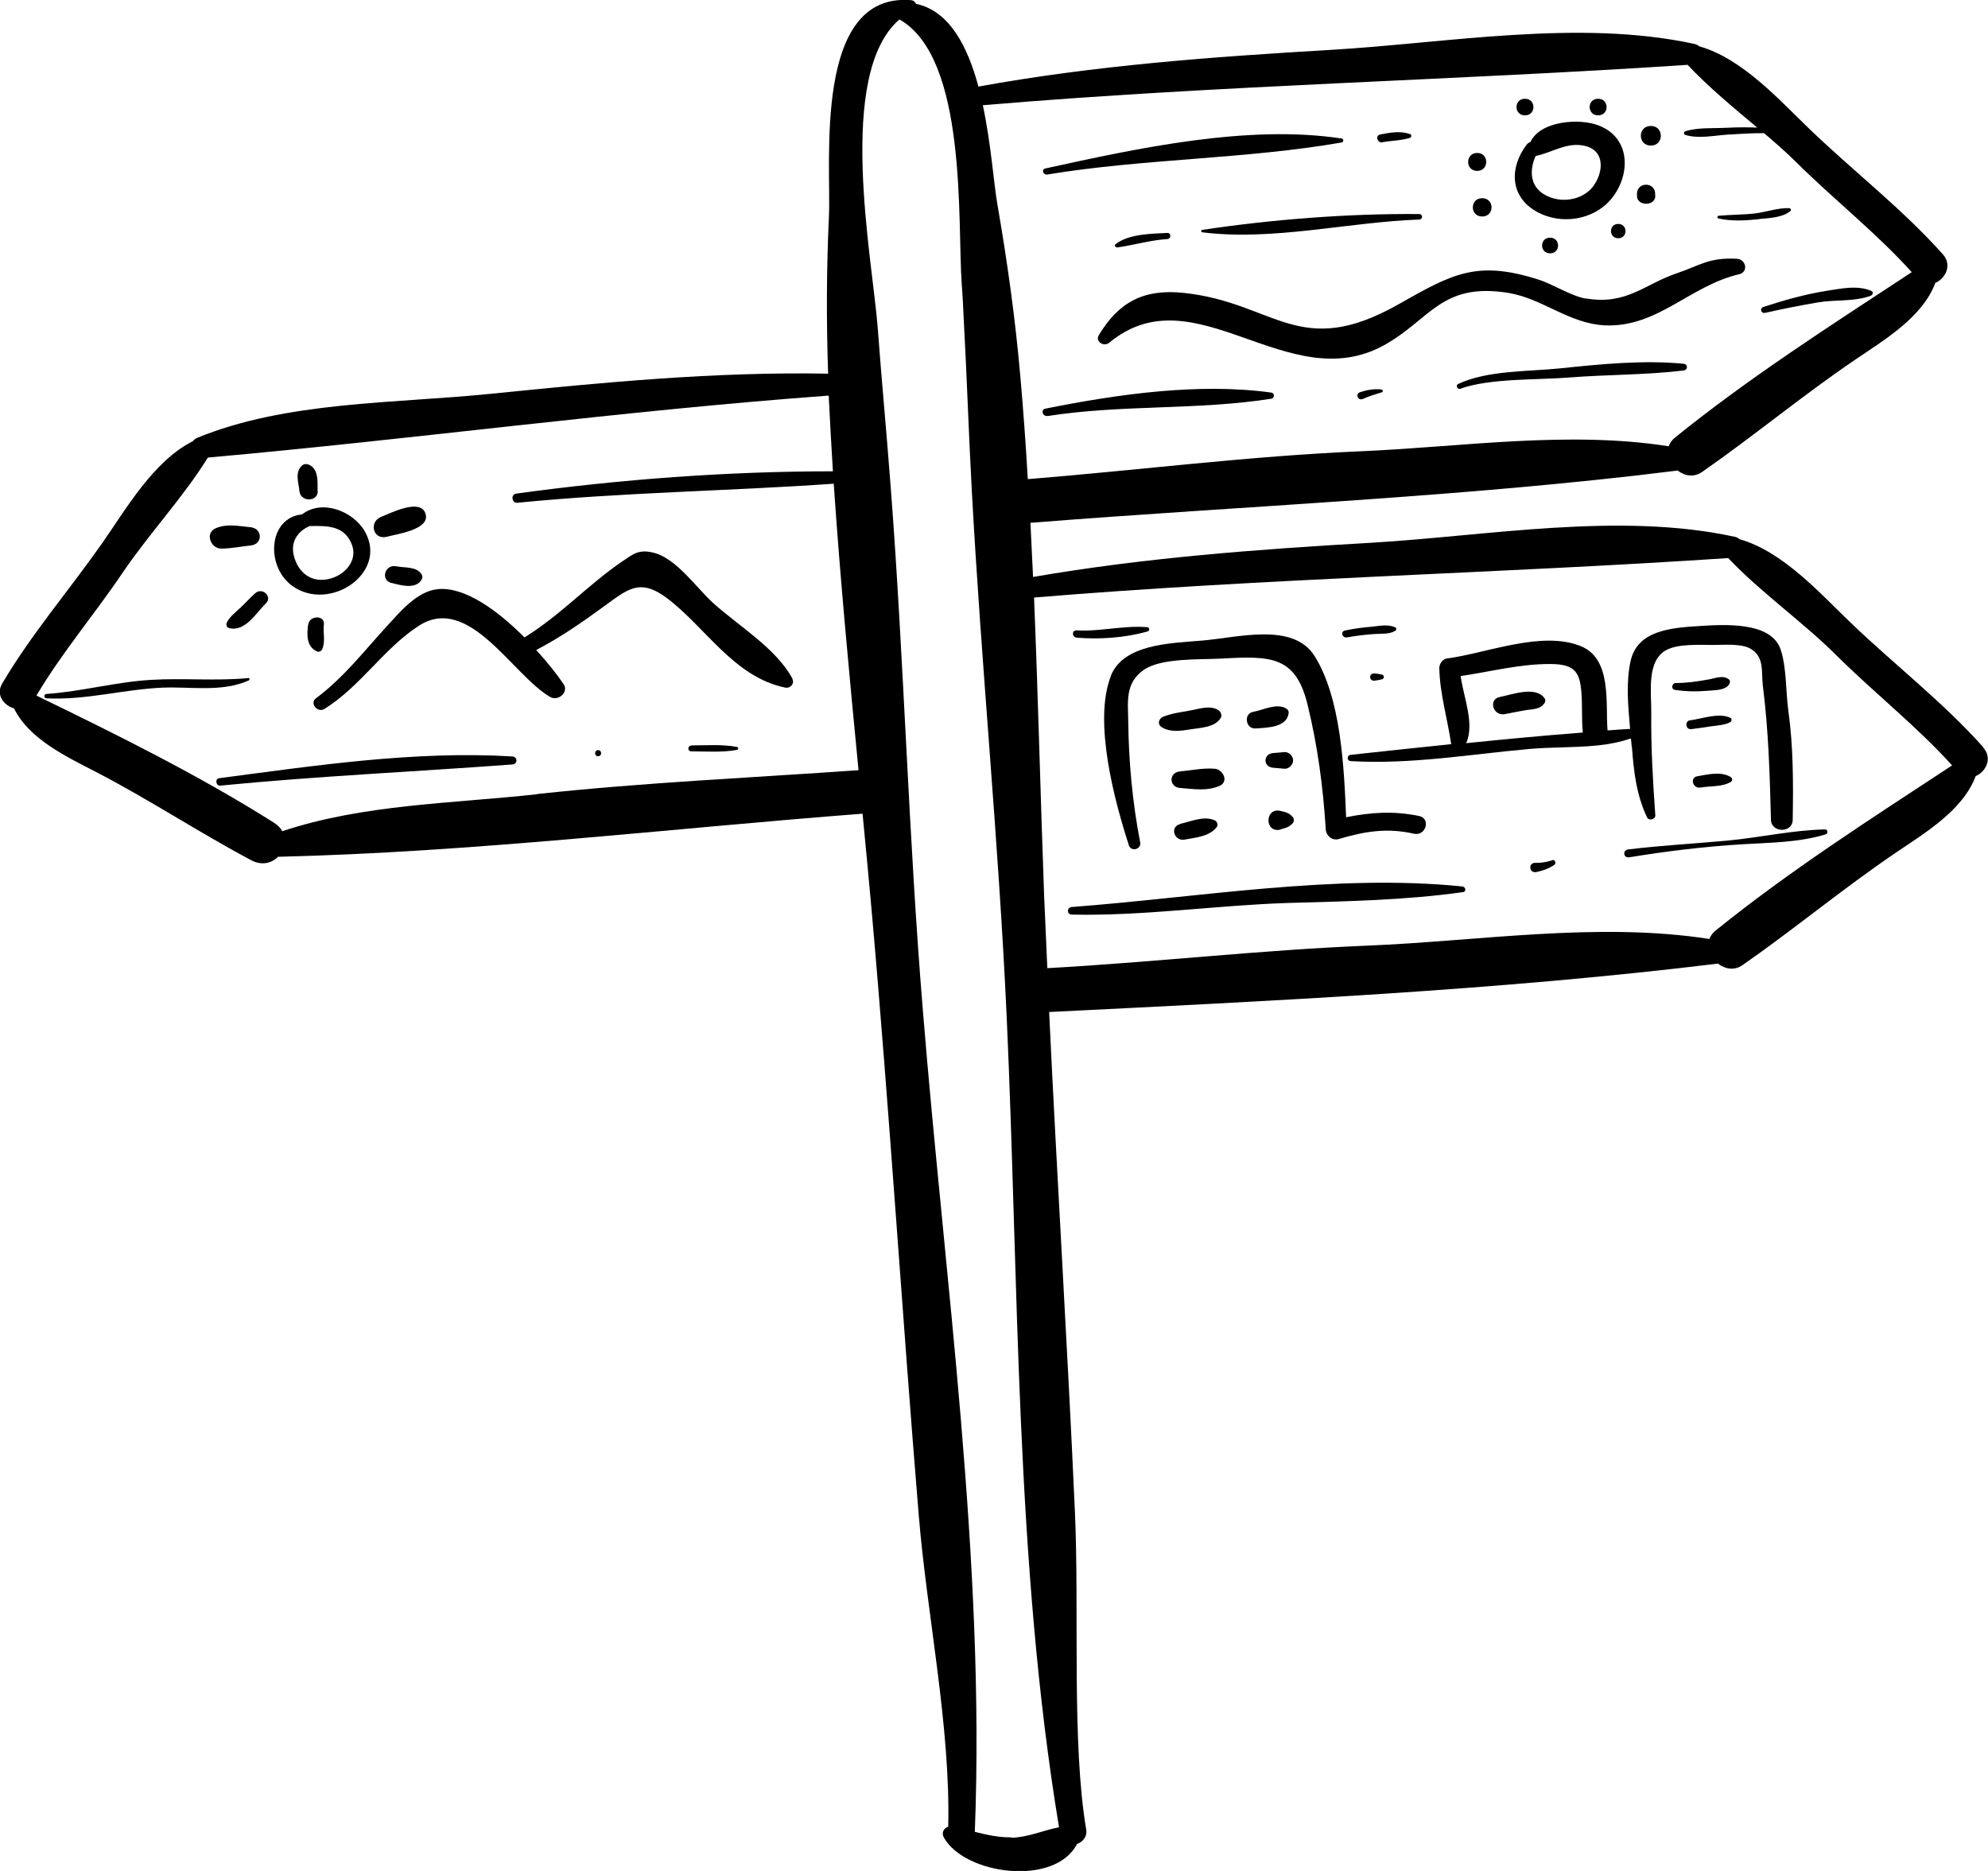 <svg width="34" height="32" viewBox="0 0 34 32" fill="none" xmlns="http://www.w3.org/2000/svg">
<g clip-path="url(#clip0_1_8480)">
<path d="M33.92 12.781C33.234 12.011 32.397 11.366 31.649 10.648C31.128 10.149 30.491 9.431 29.75 9.222C29.729 9.203 29.702 9.186 29.664 9.18C27.689 8.752 25.442 9.167 23.436 9.284C21.507 9.395 19.573 9.539 17.668 9.868C17.654 9.558 17.637 9.252 17.623 8.942C21.29 8.651 25.042 8.505 28.692 8.048C28.809 8.139 28.968 8.172 29.112 8.071C29.998 7.454 30.825 6.766 31.718 6.159C32.228 5.813 32.882 5.425 33.099 4.838C33.272 4.766 33.392 4.534 33.23 4.352C32.545 3.582 31.707 2.936 30.959 2.218C30.439 1.719 29.802 1.001 29.061 0.792C29.04 0.773 29.012 0.757 28.974 0.75C27 0.323 24.753 0.737 22.747 0.854C20.735 0.972 18.719 1.119 16.734 1.481C16.547 0.789 16.237 0.186 15.665 0.065C15.652 0.032 15.62 0.006 15.583 0.003C13.901 -0.137 14.218 2.789 14.177 3.696C14.135 4.6 14.132 5.49 14.163 6.391C12.233 6.355 10.306 6.541 8.387 6.736C6.743 6.903 4.896 6.86 3.362 7.493C3.335 7.506 3.314 7.526 3.3 7.545C2.622 7.885 2.149 8.717 1.743 9.297C1.181 10.097 0.533 10.85 0.037 11.692C-0.077 11.887 0.068 12.067 0.24 12.116C0.499 12.644 1.136 12.941 1.653 13.209C2.556 13.678 3.4 14.236 4.296 14.713C4.479 14.81 4.648 14.762 4.755 14.654C8.07 14.576 11.447 14.171 14.752 13.917C14.804 14.468 14.859 15.019 14.907 15.571C15.214 19.019 15.428 22.477 15.714 25.928C15.855 27.631 16.258 29.53 16.217 31.243C16.141 31.266 16.099 31.347 16.141 31.425C16.496 32.068 18.043 32.27 18.419 31.54C18.515 31.504 18.598 31.416 18.577 31.292C18.326 29.811 18.46 27.54 18.384 25.86C18.257 23.009 18.078 20.161 17.943 17.309C21.734 17.12 25.621 16.941 29.381 16.481C29.498 16.572 29.657 16.608 29.802 16.507C30.687 15.89 31.514 15.202 32.407 14.595C32.917 14.249 33.572 13.861 33.789 13.274C33.961 13.202 34.082 12.971 33.92 12.788V12.781ZM28.868 1.115C29.223 1.491 29.64 1.836 30.053 2.182C29.881 2.176 29.712 2.176 29.54 2.185C29.309 2.198 29.047 2.176 28.826 2.244C28.792 2.254 28.792 2.3 28.826 2.309C29.05 2.375 29.309 2.319 29.54 2.303C29.75 2.29 29.96 2.277 30.17 2.277C30.36 2.44 30.549 2.603 30.722 2.776C31.366 3.415 32.09 3.983 32.696 4.655C31.321 5.559 29.912 6.459 28.64 7.49C28.588 7.532 28.558 7.581 28.54 7.633C26.817 7.363 25.015 7.643 23.281 7.718C21.358 7.8 19.487 8.041 17.578 8.195C17.544 7.607 17.502 7.02 17.45 6.433C17.364 5.451 17.23 4.489 17.061 3.513C16.995 3.145 16.951 2.463 16.809 1.8C20.824 1.458 24.849 1.376 28.864 1.109L28.868 1.115ZM9.187 13.584C7.736 13.744 6.216 13.754 4.827 14.217C4.8 14.165 4.755 14.116 4.693 14.076C3.411 13.264 2.001 12.566 0.623 11.897C1.06 11.16 1.622 10.501 2.101 9.79C2.553 9.124 3.138 8.501 3.555 7.826C7.098 7.51 10.617 7.027 14.173 6.766C14.194 7.196 14.218 7.63 14.245 8.061C12.443 8.061 10.603 8.198 8.825 8.443C8.732 8.456 8.752 8.609 8.849 8.599C10.655 8.42 12.454 8.4 14.259 8.273C14.37 9.907 14.525 11.542 14.683 13.173C12.846 13.303 11.023 13.382 9.187 13.581V13.584ZM17.299 31.425C17.085 31.429 16.878 31.383 16.672 31.331C16.851 26.695 16.158 21.906 15.783 17.277C15.538 14.305 15.462 11.323 15.235 8.351C15.166 7.434 15.079 6.521 15.011 5.604C14.921 4.427 14.29 1.272 15.383 0.332C16.551 0.995 16.372 3.797 16.448 4.857C16.465 5.076 16.475 5.294 16.485 5.513C16.537 6.469 16.568 7.428 16.62 8.384C16.782 11.382 17.078 14.37 17.216 17.372C17.426 21.955 17.361 26.721 18.112 31.253C17.84 31.305 17.585 31.425 17.295 31.432L17.299 31.425ZM29.333 15.923C29.285 15.962 29.254 16.011 29.236 16.06C27.327 15.763 25.297 16.096 23.381 16.174C21.551 16.249 19.739 16.458 17.912 16.559C17.895 16.145 17.874 15.727 17.857 15.313C17.795 13.617 17.754 11.917 17.685 10.22C21.641 9.891 25.601 9.809 29.557 9.545C30.112 10.132 30.832 10.635 31.411 11.212C32.055 11.852 32.779 12.419 33.386 13.091C32.011 13.995 30.601 14.895 29.329 15.926L29.333 15.923Z" fill="black"/>
<path d="M27.125 5.108C26.864 5.062 26.56 4.86 26.312 4.782C25.247 4.442 24.83 4.69 23.91 5.209C22.218 6.165 21.801 5.176 20.25 5.01C19.561 4.935 19.134 5.167 18.793 5.731C18.727 5.839 18.875 5.94 18.972 5.861C20.436 4.648 22.022 6.814 23.672 5.904C24.465 5.463 24.651 4.824 25.799 5.01C26.388 5.108 26.836 5.538 27.456 5.565C28.352 5.6 28.904 4.886 29.745 4.69C29.907 4.651 29.862 4.436 29.707 4.426C29.224 4.4 29.076 4.54 28.669 4.677C28.125 4.863 27.815 5.222 27.129 5.105L27.125 5.108Z" fill="black"/>
<path d="M26.277 3.618C26.697 3.856 27.262 3.765 27.562 3.396C27.886 2.998 27.897 2.368 27.352 2.15C27.014 2.013 26.339 2.068 26.174 2.43C26.149 2.437 26.129 2.45 26.111 2.473C25.819 2.854 25.812 3.354 26.277 3.618ZM27.111 2.496C27.462 2.584 27.421 2.959 27.242 3.194C27.07 3.412 26.742 3.474 26.484 3.363C26.167 3.23 26.146 2.933 26.263 2.668C26.549 2.61 26.801 2.421 27.111 2.496Z" fill="black"/>
<path d="M25.264 2.923C25.47 2.923 25.47 2.616 25.264 2.616C25.057 2.616 25.057 2.923 25.264 2.923Z" fill="black"/>
<path d="M25.349 3.703C25.563 3.703 25.563 3.39 25.349 3.39C25.136 3.39 25.136 3.703 25.349 3.703Z" fill="black"/>
<path d="M26.51 4.065C26.328 4.065 26.328 4.333 26.51 4.333C26.693 4.333 26.693 4.065 26.51 4.065Z" fill="black"/>
<path d="M27.676 3.83C27.511 3.83 27.511 4.075 27.676 4.075C27.842 4.075 27.842 3.83 27.676 3.83Z" fill="black"/>
<path d="M28.307 3.34C28.307 3.34 28.307 3.314 28.307 3.301C28.293 3.112 28.011 3.112 27.997 3.301C27.997 3.314 27.997 3.327 27.997 3.34C27.983 3.533 28.324 3.533 28.31 3.34H28.307Z" fill="black"/>
<path d="M28.234 2.49C28.461 2.49 28.461 2.154 28.234 2.154C28.006 2.154 28.006 2.49 28.234 2.49Z" fill="black"/>
<path d="M27.332 1.973C27.525 1.973 27.525 1.689 27.332 1.689C27.139 1.689 27.139 1.973 27.332 1.973Z" fill="black"/>
<path d="M26.081 1.973C26.274 1.973 26.274 1.689 26.081 1.689C25.888 1.689 25.888 1.973 26.081 1.973Z" fill="black"/>
<path d="M13.554 11.607C13.264 11.082 12.658 10.726 12.206 10.322C11.917 10.064 11.565 9.542 11.169 9.451C10.921 9.392 10.828 9.477 10.635 9.607C10.049 10.008 9.584 10.524 8.97 10.902C8.519 10.449 7.95 10.028 7.485 10.077C7.127 10.113 6.834 10.475 6.617 10.71C6.227 11.134 5.872 11.597 5.4 11.946C5.293 12.028 5.431 12.197 5.548 12.126C6.169 11.738 6.568 11.085 7.168 10.7C8.023 10.155 8.764 11.545 9.408 11.92C9.549 12.002 9.732 11.835 9.639 11.702C9.539 11.552 9.374 11.339 9.17 11.118C9.57 10.909 9.932 10.661 10.294 10.397C10.728 10.084 10.931 9.875 11.407 10.23C12.072 10.733 12.547 11.574 13.426 11.76C13.519 11.78 13.595 11.688 13.55 11.61L13.554 11.607Z" fill="black"/>
<path d="M5.003 10.024C5.637 10.475 6.639 9.803 6.243 9.095C6.047 8.746 5.513 8.53 5.165 8.798C4.586 8.856 4.537 9.692 5.003 10.024ZM5.302 8.997C5.599 8.993 5.888 8.987 6.016 9.31C6.143 9.633 5.812 9.93 5.475 9.917C5.213 9.907 5.054 9.685 5.016 9.457C4.982 9.248 5.106 9.075 5.299 8.997H5.302Z" fill="black"/>
<path d="M5.431 8.398C5.431 8.248 5.452 8.02 5.283 7.948C5.242 7.932 5.197 7.932 5.163 7.965C5.039 8.079 5.107 8.255 5.121 8.398C5.135 8.588 5.438 8.591 5.435 8.398H5.431Z" fill="black"/>
<path d="M6.617 9.18C6.786 9.134 7.375 9.056 7.275 8.779C7.182 8.518 6.676 8.779 6.517 8.841C6.304 8.926 6.379 9.242 6.617 9.18Z" fill="black"/>
<path d="M3.781 9.383C3.947 9.383 4.119 9.347 4.284 9.33C4.498 9.311 4.495 9.04 4.284 9.017C4.078 8.998 3.878 8.952 3.685 9.037C3.502 9.118 3.602 9.383 3.785 9.383H3.781Z" fill="black"/>
<path d="M4.096 10.407C4.021 10.479 3.924 10.554 3.879 10.649C3.862 10.684 3.876 10.733 3.921 10.743C4.196 10.812 4.389 10.472 4.548 10.319C4.665 10.205 4.486 10.038 4.365 10.146C4.272 10.228 4.19 10.322 4.1 10.407H4.096Z" fill="black"/>
<path d="M5.27 10.68C5.249 10.849 5.235 11.051 5.415 11.139C5.456 11.159 5.494 11.139 5.511 11.104C5.57 10.966 5.521 10.823 5.539 10.68C5.559 10.52 5.294 10.52 5.273 10.68H5.27Z" fill="black"/>
<path d="M6.697 9.97C6.859 10.012 7.11 10.084 7.21 9.914C7.228 9.885 7.228 9.849 7.21 9.823C7.121 9.686 6.931 9.715 6.78 9.686C6.583 9.644 6.5 9.921 6.697 9.973V9.97Z" fill="black"/>
<path d="M19 11.561C18.693 12.334 19.062 13.704 19.307 14.458C19.345 14.575 19.524 14.526 19.5 14.406C19.369 13.734 19.303 13.026 19.296 12.341C19.293 12.011 19.234 11.685 19.562 11.457C19.858 11.248 20.547 11.284 20.895 11.264C21.723 11.218 22.16 11.212 22.363 12.054C22.536 12.761 22.629 13.463 22.674 14.187C22.68 14.291 22.784 14.386 22.898 14.35C23.335 14.22 23.721 14.155 24.18 14.259C24.386 14.308 24.476 13.998 24.269 13.956C23.838 13.867 23.439 13.893 23.022 13.978C22.987 13.114 22.932 11.933 22.481 11.218C22.112 10.634 21.157 10.909 20.547 10.957C19.996 11.003 19.214 11.019 18.997 11.561H19Z" fill="black"/>
<path d="M25.651 11.921C25.448 11.96 25.534 12.253 25.737 12.214C25.864 12.191 25.992 12.162 26.123 12.142C26.23 12.129 26.33 12.126 26.402 12.044C26.426 12.018 26.44 11.976 26.416 11.943C26.261 11.728 25.868 11.878 25.651 11.921Z" fill="black"/>
<path d="M20.368 12.473C20.54 12.447 20.775 12.44 20.875 12.284C20.906 12.235 20.881 12.176 20.837 12.146C20.695 12.055 20.502 12.127 20.351 12.153C20.192 12.182 20.044 12.199 19.896 12.258C19.813 12.29 19.789 12.391 19.872 12.44C20.023 12.531 20.203 12.499 20.371 12.473H20.368Z" fill="black"/>
<path d="M20.77 13.148C20.577 13.132 20.374 13.177 20.181 13.194C19.988 13.21 19.988 13.461 20.181 13.477C20.412 13.494 20.639 13.536 20.856 13.442C21.022 13.37 20.919 13.161 20.774 13.148H20.77Z" fill="black"/>
<path d="M20.184 14.095C20.001 14.138 20.081 14.395 20.26 14.36C20.453 14.324 20.687 14.307 20.811 14.144C20.835 14.112 20.818 14.053 20.78 14.033C20.591 13.945 20.373 14.05 20.18 14.092L20.184 14.095Z" fill="black"/>
<path d="M22.04 12.191C22.043 12.162 22.019 12.129 21.995 12.116C21.829 12.021 21.605 12.145 21.433 12.175C21.264 12.204 21.302 12.472 21.474 12.459C21.681 12.445 22.012 12.442 22.04 12.191Z" fill="black"/>
<path d="M21.773 13.131C21.838 13.138 21.9 13.141 21.965 13.148C22.031 13.154 22.093 13.099 22.11 13.043C22.117 13.017 22.117 12.994 22.11 12.968C22.093 12.913 22.031 12.857 21.965 12.864C21.9 12.87 21.838 12.874 21.773 12.88C21.6 12.896 21.6 13.118 21.773 13.131Z" fill="black"/>
<path d="M21.905 14.184C21.998 14.158 22.053 14.145 22.115 14.073C22.132 14.05 22.132 14.005 22.115 13.982C22.056 13.907 22.001 13.894 21.905 13.871C21.626 13.799 21.622 14.262 21.905 14.187V14.184Z" fill="black"/>
<path d="M27.91 12.773C27.941 13.194 27.986 13.595 28.169 13.98C28.2 14.046 28.317 14.013 28.31 13.944C28.269 13.357 28.234 12.78 28.241 12.189C28.245 11.857 28.152 11.299 28.503 11.116C28.706 11.008 29.072 11.031 29.299 11.031C29.475 11.031 29.764 11.005 29.923 11.087C30.185 11.224 30.119 11.491 30.15 11.736C30.247 12.503 30.268 13.25 30.288 14.023C30.295 14.248 30.657 14.251 30.66 14.023C30.671 13.406 30.671 12.764 30.585 12.153C30.54 11.831 30.557 11.419 30.454 11.11C30.292 10.623 29.471 10.682 29.055 10.708C28.562 10.738 28 10.787 27.886 11.312C27.807 11.671 27.845 12.082 27.879 12.467C27.748 12.473 27.621 12.483 27.493 12.493C27.456 12.03 27.573 11.269 27.035 11.051C26.366 10.78 25.419 11.175 24.743 11.263C24.671 11.273 24.616 11.357 24.616 11.423C24.623 11.86 24.757 12.297 24.819 12.728C24.251 12.786 23.678 12.848 23.103 12.91C23.031 12.917 23.031 13.015 23.103 13.018C24.14 13.077 25.136 12.901 26.167 12.809C26.522 12.777 26.921 12.79 27.304 12.751H27.311C27.514 12.731 27.71 12.692 27.893 12.63C27.897 12.679 27.904 12.728 27.907 12.773H27.91ZM25.078 12.705C25.222 12.372 25.029 11.919 24.981 11.563C25.491 11.488 25.998 11.354 26.515 11.357C26.956 11.357 27.028 11.517 27.049 11.893C27.063 12.105 27.049 12.317 27.07 12.529C26.401 12.581 25.739 12.643 25.074 12.711L25.078 12.705Z" fill="black"/>
<path d="M17.91 2.985C19.575 2.711 21.298 2.724 22.945 2.437C22.983 2.431 22.983 2.372 22.945 2.369C21.343 2.124 19.444 2.538 17.879 2.881C17.807 2.897 17.838 2.995 17.91 2.985Z" fill="black"/>
<path d="M23.645 2.431C23.8 2.405 23.958 2.405 24.11 2.359C24.148 2.346 24.144 2.3 24.11 2.291C23.944 2.235 23.772 2.268 23.607 2.3C23.514 2.317 23.555 2.451 23.645 2.434V2.431Z" fill="black"/>
<path d="M20.567 3.974C21.776 4.124 23.058 3.798 24.271 3.755C24.337 3.755 24.337 3.661 24.271 3.661C23.055 3.651 21.762 3.752 20.56 3.932C20.532 3.935 20.542 3.971 20.567 3.974Z" fill="black"/>
<path d="M19.964 4.089C20.033 4.086 20.033 3.981 19.964 3.984C19.685 3.998 19.302 4.001 19.078 4.177C19.047 4.2 19.081 4.236 19.113 4.232C19.399 4.19 19.671 4.108 19.964 4.089Z" fill="black"/>
<path d="M17.914 7.116C19.182 6.917 20.488 7.018 21.746 6.819C21.801 6.81 21.801 6.725 21.746 6.715C20.502 6.542 19.103 6.744 17.88 6.989C17.793 7.005 17.831 7.129 17.917 7.113L17.914 7.116Z" fill="black"/>
<path d="M23.262 6.707C23.172 6.736 23.224 6.864 23.314 6.821C23.417 6.775 23.524 6.743 23.631 6.71C23.662 6.7 23.651 6.665 23.624 6.661C23.493 6.648 23.386 6.668 23.262 6.707Z" fill="black"/>
<path d="M28.797 6.222C28.108 6.154 27.363 6.229 26.674 6.301C26.14 6.356 25.433 6.333 24.937 6.568C24.892 6.591 24.923 6.666 24.972 6.65C25.471 6.467 26.302 6.5 26.832 6.457C27.484 6.405 28.145 6.415 28.793 6.337C28.869 6.327 28.873 6.229 28.793 6.222H28.797Z" fill="black"/>
<path d="M30.084 3.746C30.26 3.73 30.484 3.723 30.622 3.609C30.643 3.593 30.622 3.56 30.601 3.56C30.408 3.553 30.202 3.628 30.012 3.651C29.809 3.674 29.602 3.671 29.395 3.69C29.371 3.69 29.361 3.73 29.388 3.736C29.616 3.788 29.854 3.772 30.084 3.749V3.746Z" fill="black"/>
<path d="M30.189 5.351C30.488 5.283 30.788 5.224 31.092 5.172C31.378 5.123 31.726 5.162 31.994 5.058C32.029 5.045 32.046 4.996 32.005 4.976C31.767 4.872 31.481 4.937 31.23 4.976C30.861 5.035 30.509 5.136 30.158 5.25C30.092 5.273 30.116 5.365 30.185 5.351H30.189Z" fill="black"/>
<path d="M8.763 12.938C7.099 12.837 5.393 13.094 3.749 13.31C3.673 13.319 3.691 13.443 3.766 13.437C5.431 13.274 7.095 13.199 8.763 13.075C8.856 13.068 8.856 12.944 8.763 12.938Z" fill="black"/>
<path d="M10.229 12.83C10.161 12.83 10.161 12.934 10.229 12.934C10.298 12.934 10.298 12.83 10.229 12.83Z" fill="black"/>
<path d="M11.824 12.753C11.755 12.753 11.755 12.851 11.824 12.851C12.083 12.851 12.351 12.873 12.607 12.825C12.631 12.821 12.631 12.782 12.607 12.776C12.351 12.727 12.083 12.749 11.824 12.749V12.753Z" fill="black"/>
<path d="M4.243 11.598C3.688 11.65 3.14 11.595 2.585 11.628C1.982 11.663 1.4 11.827 0.797 11.869C0.745 11.872 0.745 11.944 0.797 11.944C1.476 11.977 2.106 11.791 2.782 11.761C3.278 11.742 3.795 11.843 4.257 11.637C4.277 11.628 4.267 11.592 4.243 11.595V11.598Z" fill="black"/>
<path d="M25.005 15.161C22.841 14.942 20.491 15.35 18.33 15.513C18.244 15.52 18.241 15.64 18.33 15.643C19.567 15.669 20.791 15.484 22.024 15.444C23.024 15.415 24.03 15.399 25.023 15.258C25.085 15.249 25.064 15.167 25.009 15.161H25.005Z" fill="black"/>
<path d="M26.543 14.716C26.446 14.745 26.353 14.761 26.253 14.758C26.133 14.758 26.15 14.941 26.277 14.915C26.388 14.892 26.488 14.856 26.581 14.794C26.622 14.768 26.598 14.696 26.546 14.712L26.543 14.716Z" fill="black"/>
<path d="M31.208 14.186C30.65 14.199 30.095 14.326 29.536 14.378C28.971 14.43 28.41 14.46 27.848 14.528C27.744 14.541 27.762 14.681 27.869 14.662C28.506 14.558 29.151 14.479 29.798 14.44C30.277 14.411 30.76 14.411 31.222 14.271C31.27 14.254 31.263 14.182 31.208 14.186Z" fill="black"/>
<path d="M29.183 11.816C29.307 11.803 29.52 11.816 29.579 11.692C29.589 11.669 29.593 11.64 29.569 11.62C29.465 11.539 29.331 11.604 29.21 11.623C29.031 11.656 28.849 11.682 28.662 11.682C28.593 11.682 28.573 11.786 28.645 11.8C28.824 11.826 29 11.832 29.179 11.816H29.183Z" fill="black"/>
<path d="M28.924 12.471C29.041 12.458 29.155 12.439 29.268 12.422C29.382 12.406 29.492 12.403 29.592 12.351C29.62 12.334 29.623 12.289 29.592 12.276C29.389 12.184 29.11 12.295 28.9 12.321C28.81 12.334 28.831 12.481 28.92 12.471H28.924Z" fill="black"/>
<path d="M29.082 13.47C29.251 13.44 29.448 13.463 29.599 13.375C29.634 13.355 29.634 13.31 29.599 13.29C29.434 13.189 29.21 13.245 29.027 13.277C28.896 13.3 28.952 13.493 29.082 13.47Z" fill="black"/>
<path d="M23.041 10.901C23.203 10.872 23.365 10.852 23.527 10.843C23.641 10.836 23.761 10.849 23.861 10.79C23.885 10.777 23.889 10.738 23.861 10.729C23.737 10.673 23.596 10.706 23.462 10.719C23.306 10.732 23.155 10.751 23.003 10.784C22.92 10.8 22.955 10.918 23.038 10.901H23.041Z" fill="black"/>
<path d="M23.513 11.52C23.406 11.504 23.406 11.657 23.513 11.641C23.554 11.637 23.596 11.627 23.637 11.618C23.678 11.608 23.678 11.549 23.637 11.539C23.596 11.53 23.554 11.523 23.513 11.517V11.52Z" fill="black"/>
<path d="M18.412 10.906C18.808 10.939 19.246 10.909 19.629 10.799C19.67 10.786 19.66 10.73 19.618 10.727C19.215 10.694 18.815 10.805 18.412 10.782C18.329 10.779 18.329 10.896 18.412 10.906Z" fill="black"/>
</g>
<defs>
<clipPath id="clip0_1_8480">
<rect width="34" height="32" fill="white"/>
</clipPath>
</defs>
</svg>
